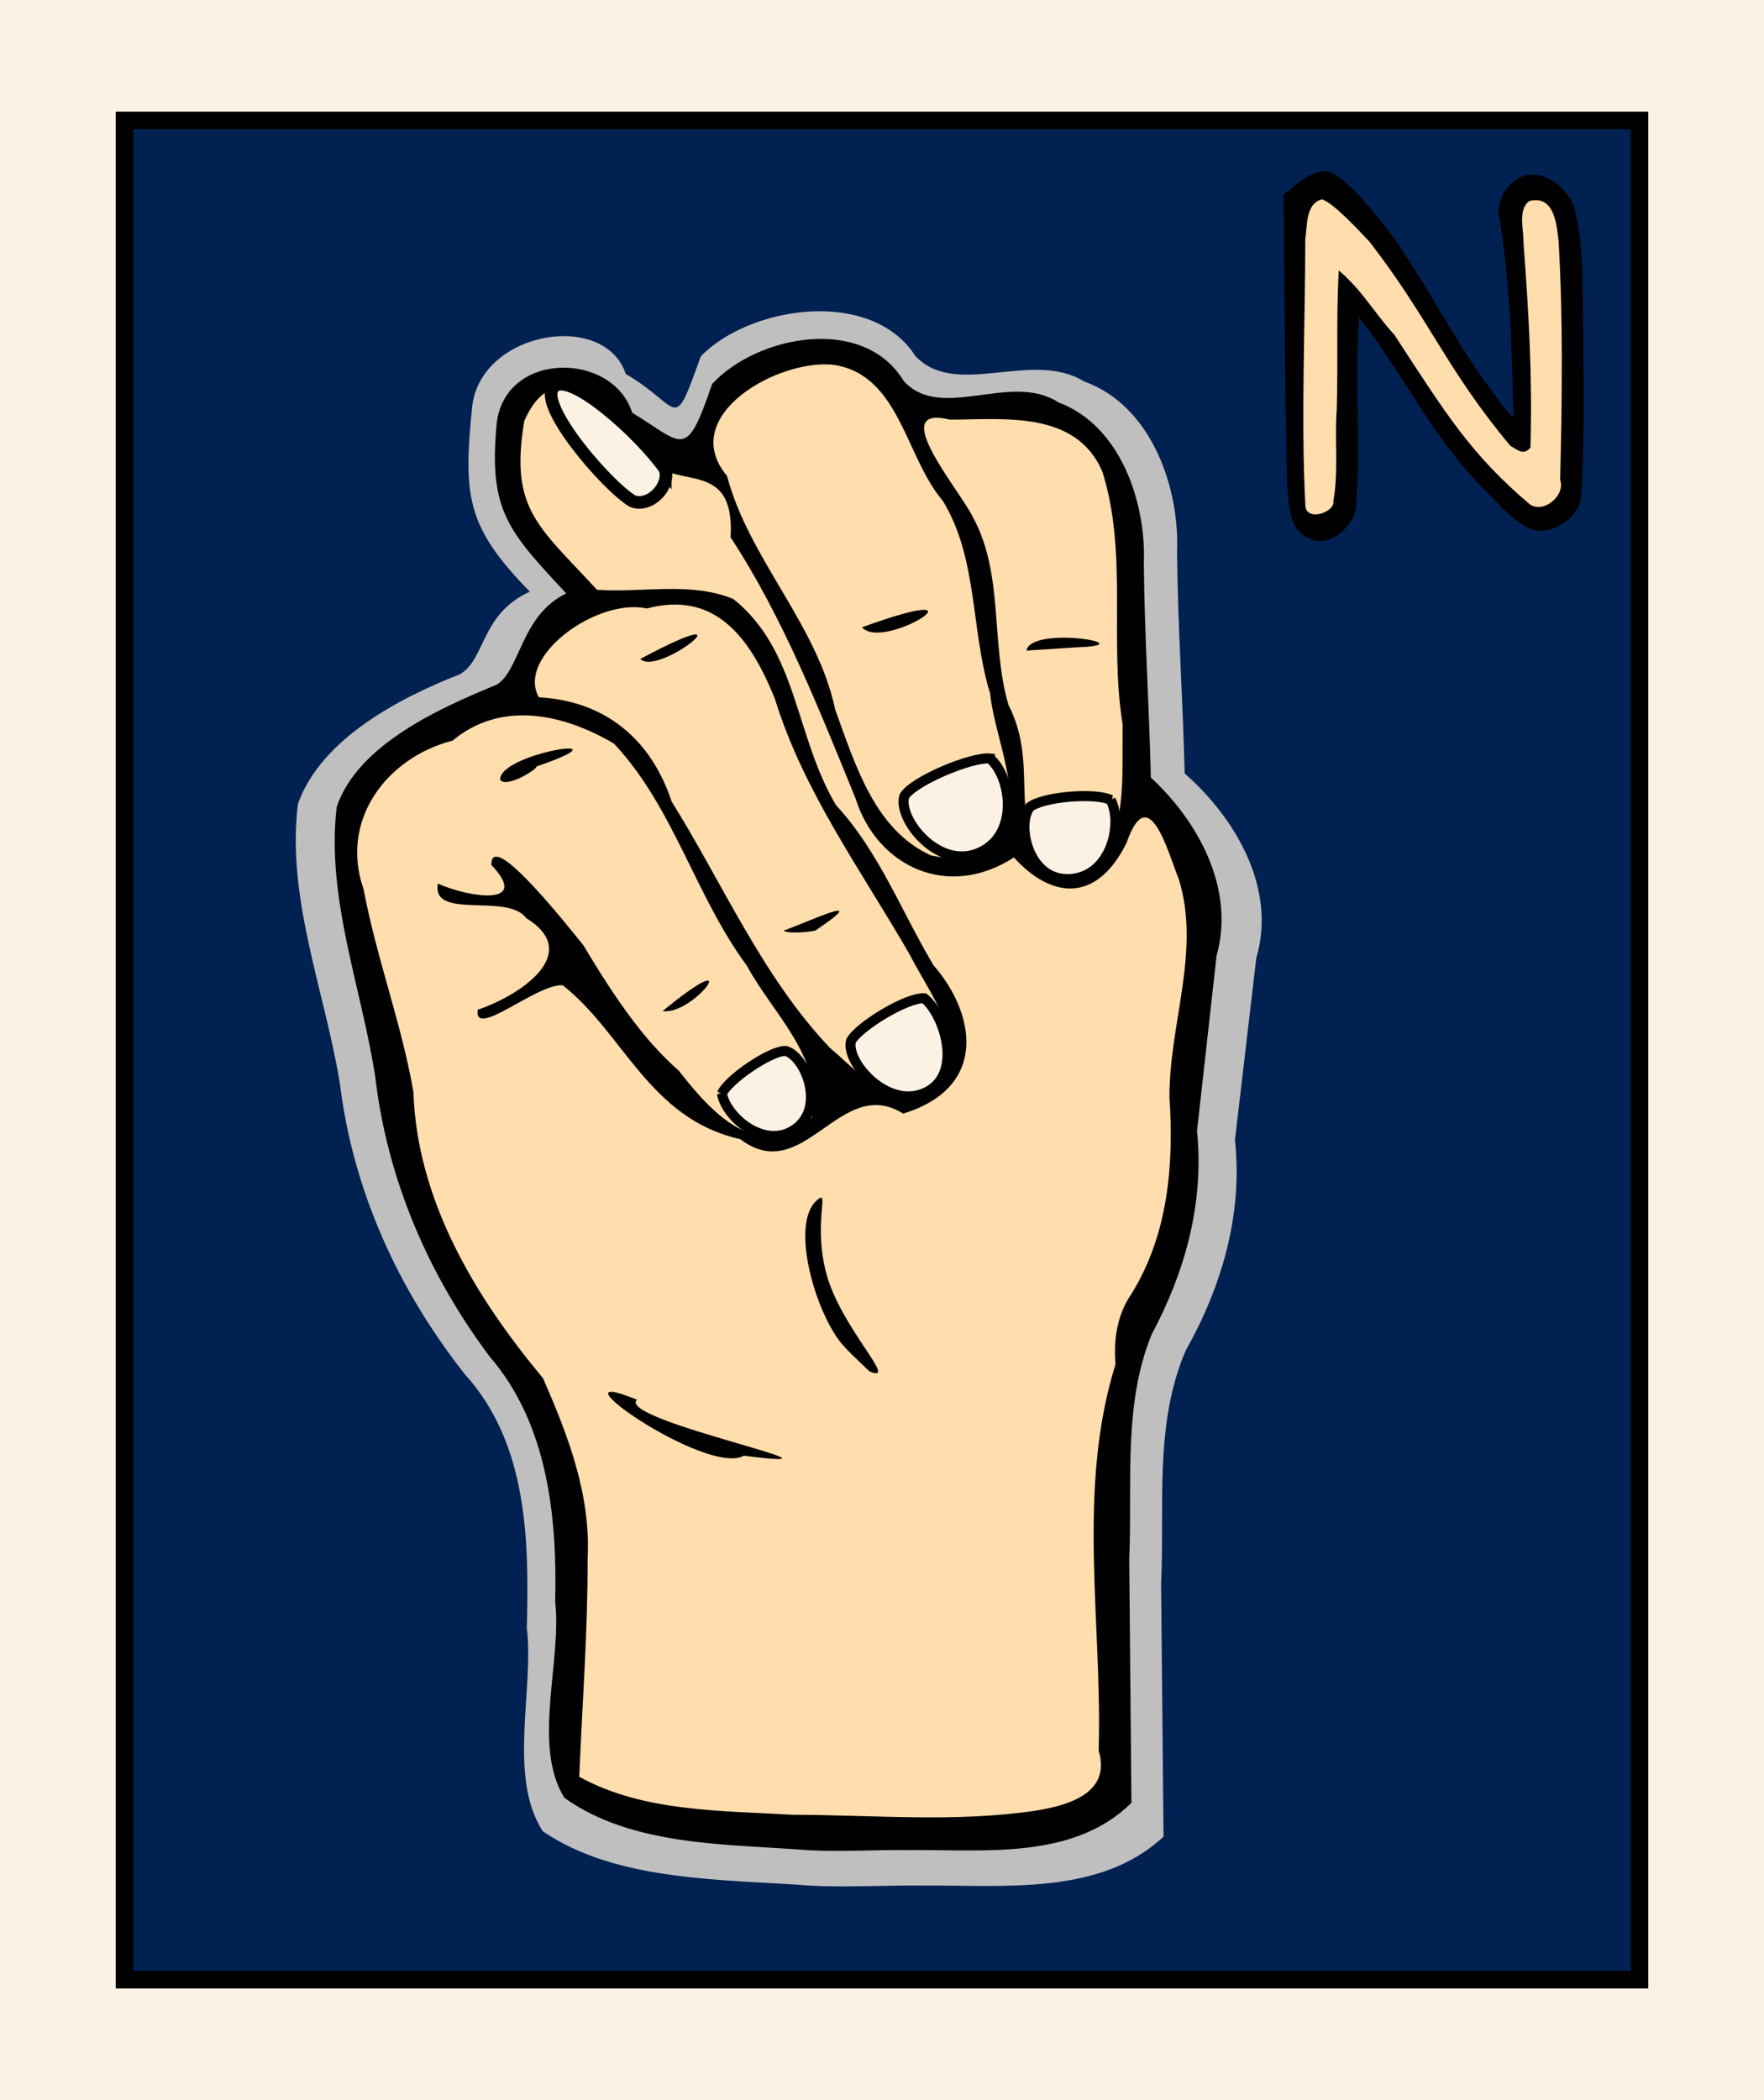 <svg xmlns="http://www.w3.org/2000/svg" width="420" height="500" viewBox="0 0 420 500"><path d="M0 0h420v500H0z" fill="#fcf2e4" paint-order="fill markers stroke"/><path d="M29.646 28.676h360.707v442.648H29.646z" fill="#002152" stroke="#000" stroke-width="4.2" paint-order="fill markers stroke"/><path d="M311.51 128.058c-4.75-1.855-4.74-8.877-5.045-12.918-.612-22.896-.581-45.802-.844-68.703 2.995-2.729 8.568-7.768 12.65-4.614 4.717 3.215 9.596 9.648 13.048 14.031 11.089 15.854 15.457 27.044 27.804 42.335 2.472 2.642.681-1.596 1.109-3.196-.286-14.315-.96-28.651-3.158-42.815-1.319-4.264 2.451-10.097 7.011-10.552 4.888-.68 10.526 4.547 11.089 9.294 2.165 9.613 1.497 19.557 1.789 29.337.095 12.714.295 25.459-.489 38.147-.602 4.949-7.264 9.387-11.896 7.53-5.049-2.041-8.288-6.744-12.155-10.342-12.34-13.038-17.859-25.8-28.78-40.029-1.262 15.905.54 29.611-.821 45.498-.698 4.567-6.814 9.729-11.31 6.996z"/><path d="M314.711 47.45c-3.922 1.135-3.41 6.283-3.934 9.344-.002 21.268-1.054 42.563.027 63.8.499 3.645 7.096 1.287 6.656-1.274 1.3-7.33.267-14.508.815-21.904.343-12.43-.157-20.622.472-33.042 5.808 4.99 8.137 9.739 13.26 15.35 12.24 18.758 18.04 28.284 32.204 40.327 3.261 2.356 8.613-2.101 7.253-5.834.458-18.885.712-37.797-.353-56.668-.432-3.173-.692-11.295-6.98-9.696-2.827 2.028-1.304 6.948-1.404 9.804 1.314 17.789 2.097 31.03 1.673 48.869-1.643 2.068-3.066.532-4.793-.384-15.132-18.08-19.133-29.922-33.455-48.504-1.827-1.93-8.664-9.424-11.44-10.188z" fill="#ffddac" paint-order="fill markers stroke"/><path d="M193.317 448.949c-20.904-1.572-46.334-.855-64.067-12.947-8.416-12.906-2.05-33.75-3.814-48.413.524-20.667.316-43.772-14.78-60.436-15.976-20.261-26.625-43.857-29.732-69.188-3.583-22.035-12.753-44.047-9.995-66.542 5.452-15.512 24.209-25.27 38.569-30.9 6.135-3.488 4.883-14.3 16.648-19.665-15.067-15.422-15.902-22.603-13.706-44.233 2.231-17.855 31.502-22.717 36.56-7.587 13.404 7.788 11.046 14.827 17.854-4.216 11.799-12.078 40.666-16.295 51.064-.098 9.605 10.341 27.74-1.597 40.18 6.084 16.27 5.795 22.79 25.682 22.149 40.513.189 18.358 1.363 34.475 1.819 52.828 12.073 10.568 21.963 27.378 17.052 43.933l-5.082 43.331c1.904 17.718-3.111 34.812-11.784 50.255-7.457 17.434-4.933 37.014-5.797 55.398l.579 60.187c-15.105 14.159-38.097 11.488-57.579 11.662-8.193-.101-17.957.458-26.139.036z" fill="#bfbfbf"/><path d="M123.548 96.62l-2.452 14.96 3.433 12.507 16.922 19.129-11.772 8.829-8.338 16.186-18.148 6.867-15.205 10.055-4.414 12.753.736 14.96 16.431 73.573 17.657 31.636 12.753 18.393 5.395 24.034-.736 62.782 12.753 7.357 52.482 5.395 49.784-2.452 13.979-8.583.245-90.74 4.414-19.129 10.3-24.769 1.471-22.072-.245-15.941 5.395-35.07-8.829-21.827-8.583-6.622-.736-66.461-6.622-16.431-12.507-8.583-33.843.245-8.829-10.791-15.941-2.698-18.393 9.319-7.603 16.922-12.507-7.603-13.243-11.526-9.564-.49z" fill="#ffddac" paint-order="fill markers stroke"/><path d="M192.53 440.501c-19.193-1.516-41.88-.825-58.161-12.486-7.727-12.447-.561-32.55-2.18-46.691.481-19.932-1.693-42.215-15.553-58.287-14.668-19.541-24.445-42.297-27.297-66.727-3.289-21.251-11.709-42.48-9.177-64.175 5.006-14.96 24.87-23.676 38.055-29.106 5.633-3.364 5.805-16.568 16.606-21.742-13.833-14.873-18.565-19.717-16.549-40.577 2.048-17.22 27.601-17.05 32.245-2.457 12.306 7.511 12.785 11.523 19.036-6.843 10.833-11.648 36.015-16.409 45.561-.789 8.819 9.973 25.468-2.234 36.89 5.174 14.937 5.589 20.924 24.074 20.336 38.378.173 17.705 1.251 33.248 1.67 50.949 11.085 10.192 20.165 26.404 15.656 42.37l-4.666 41.789c1.748 17.088-2.856 33.574-10.819 48.467-6.847 16.814-4.53 35.698-5.322 53.427l.531 58.046c-13.868 13.655-34.977 11.079-52.864 11.247-7.522-.098-16.487.441-23.998.035zm54.121-9.43c8.149-1.31 17.913-4.352 14.937-14.267.887-30.651-5.29-62.13 4.012-92.023-.478-6.079.374-11.732 3.857-16.841 8.655-14.017 10.063-30.626 8.988-46.698-.106-17.296 7.523-34.915 2.224-51.919-2.758-6.997-7.241-23.637-12.439-8.645-7.429 14.936-18.356 12.832-26.822 3.467-15.853 10.247-32.69 2.029-37.727-14.115-8.541-20.87-17.175-42.949-29.72-62.09 1.07-19.126-13.265-10.921-19.249-18.657-6.501-7.61-21.501-28.177-29.881-9.058-3.546 21.07 3.429 25.08 17.318 40.202 10.786.758 22.356-2.018 32.466 2.193 15.383 12.317 14.577 32.446 24.44 49.093 10.179 10.915 15.693 25.549 23.239 38.142 9.603 10.957 13.516 28.875-7.252 35.271-15.061-9.412-23.6 17.615-38.8 6.085-21.714-4.87-27.842-25.401-42.273-36.641-6.288-.362-21.195 12.957-20.234 5.827 9.749-3.235 25.318-13.357 11.567-21.794-4.447-6.167-22.58.591-21.053-8.231 7.584 3.369 22.247 5.514 12.742-4.447-.098-6.793 10.68 5.047 21.9 19.121 7.887 13.136 14.516 22.673 22.704 29.836 9.616 12.394 19.583 21.299 31.698 11.288 2.952-14.257-9.279-24.731-15.471-36.266-12.266-16.573-17.402-37.7-31.636-52.865-12.007-7.064-26.78-10.401-38.431-.708-15.819 4.067-26.91 19.062-21.197 35.316 3.056 16.33 9.037 31.964 11.869 48.287.863 25.872 14.7 48.811 30.836 68.151 5.941 13.532 11.465 27.808 10.644 43.009.056 17.311-1.284 34.714-1.985 51.92 15.204 8.418 33.834 8.036 50.872 9.054 19.222.026 38.817 1.879 57.855-.994zm-69.529-84.501c-8.925 5.061-47.882-22.516-25.458-13.323-5.274 4.871 57.312 17.407 25.458 13.323zm17.677-61.053c2.686-2.216-1.168 5.555 1.869 17.382 3.4 13.242 17.614 26.604 10.376 23.626-2.645-2.611-5.905-5.344-7.833-8.194-6.107-9.093-10.828-28.036-4.412-32.813zm-37.031-44.803c20.577-16.88 7.531 1.12 0 0zm-38.693-55.106c-.182-6.391 32.293-11.259 8.674-3.127.025.798-7.343 5.281-8.674 3.127zm96.563 76.451c19.289-9.109 7.055-22.829.819-35.049-11.415-19.785-25.121-38.513-31.941-60.573-6.145-15.401-14.712-25.768-30.524-21.563-11.731-2.626-31.145 11.363-25.699 21.13 15.893.898 26.72 10.034 31.629 24.834 12.254 19.67 21.652 41.78 37.677 58.634 6.675 5.666 6.016 6.567 18.04 12.587zm-29.023-40.518c5.688-1.984 21.605-9.521 7.607-.047-.355.302-6.867.962-7.607.047zm-34.164-64.656c28.252-15.095 4.365 4.411 0 0zm108.033 50.789c8.047-10.592 6.584-21.953 6.813-35.186-3.255-19.909 1.312-40.72-4.818-60.16-6.253-14.757-23.718-12.418-36.359-12.428-15.277-3.709 2.624 17.059 5.592 23.349 7.364 13.577 4.103 29.999 8.418 44.629 7.124 13.914.147 25.976 8.344 38.115 2.479 4.441 8.016 2.646 12.01 1.68zm-16.081-52.785c1.066-6.062 28.623-1.348 12.088-.781zm-10.034 48.8c12.266-9.016 2.527-26.43 1.39-38.553-4.678-15.074-2.846-32.04-11.251-45.857-8.921-10.416-10.253-29.809-25.724-32.38-13.032-1.761-37.748 11.927-25.694 26.4 5.264 19.819 21.539 35.445 25.759 55.627 4.799 13.109 9.324 28.548 22.786 34.731 4.163.821 8.594 1.179 12.734.032zm-29.119-54.344c32.602-11.839 5.169 5.968 0 0z"/><g fill="#fcf2e4" stroke="#000"><path d="M158.369 111.719c-5.984-8.562-22.567-23.374-26.47-19.678-4.233 4.01 12.415 23.456 18.669 27.253 4.058 1.634 9.045-3.372 7.801-7.576z" paint-order="fill markers stroke" stroke-width="3.008"/><path d="M171.892 260.369c1.028 5.675 10.08 13.325 17.212 8.617 7.736-5.107 2.615-17.526-2.045-18.79-3.601-.068-13.693 6.797-15.167 10.173zm48.177-22.691c4.825 3.886 9.205 17.79.748 22.224-9.178 4.811-19.584-6.987-18.186-12.104 1.945-3.489 13.402-10.432 17.437-10.12zm15.629-57.09c5.026 4.273 7.031 17.743-2.096 22.222-9.905 4.86-19.935-7.825-18.301-13.231 2.17-3.659 16.111-9.437 20.397-8.991zm28.732 9.872c2.979 5.432.229 17.923-9.279 18.797-10.319.948-13.21-12.907-9.966-17.103 3.129-2.484 15.634-3.521 19.246-1.694z" paint-order="fill markers stroke" stroke-width="2.386"/></g></svg>